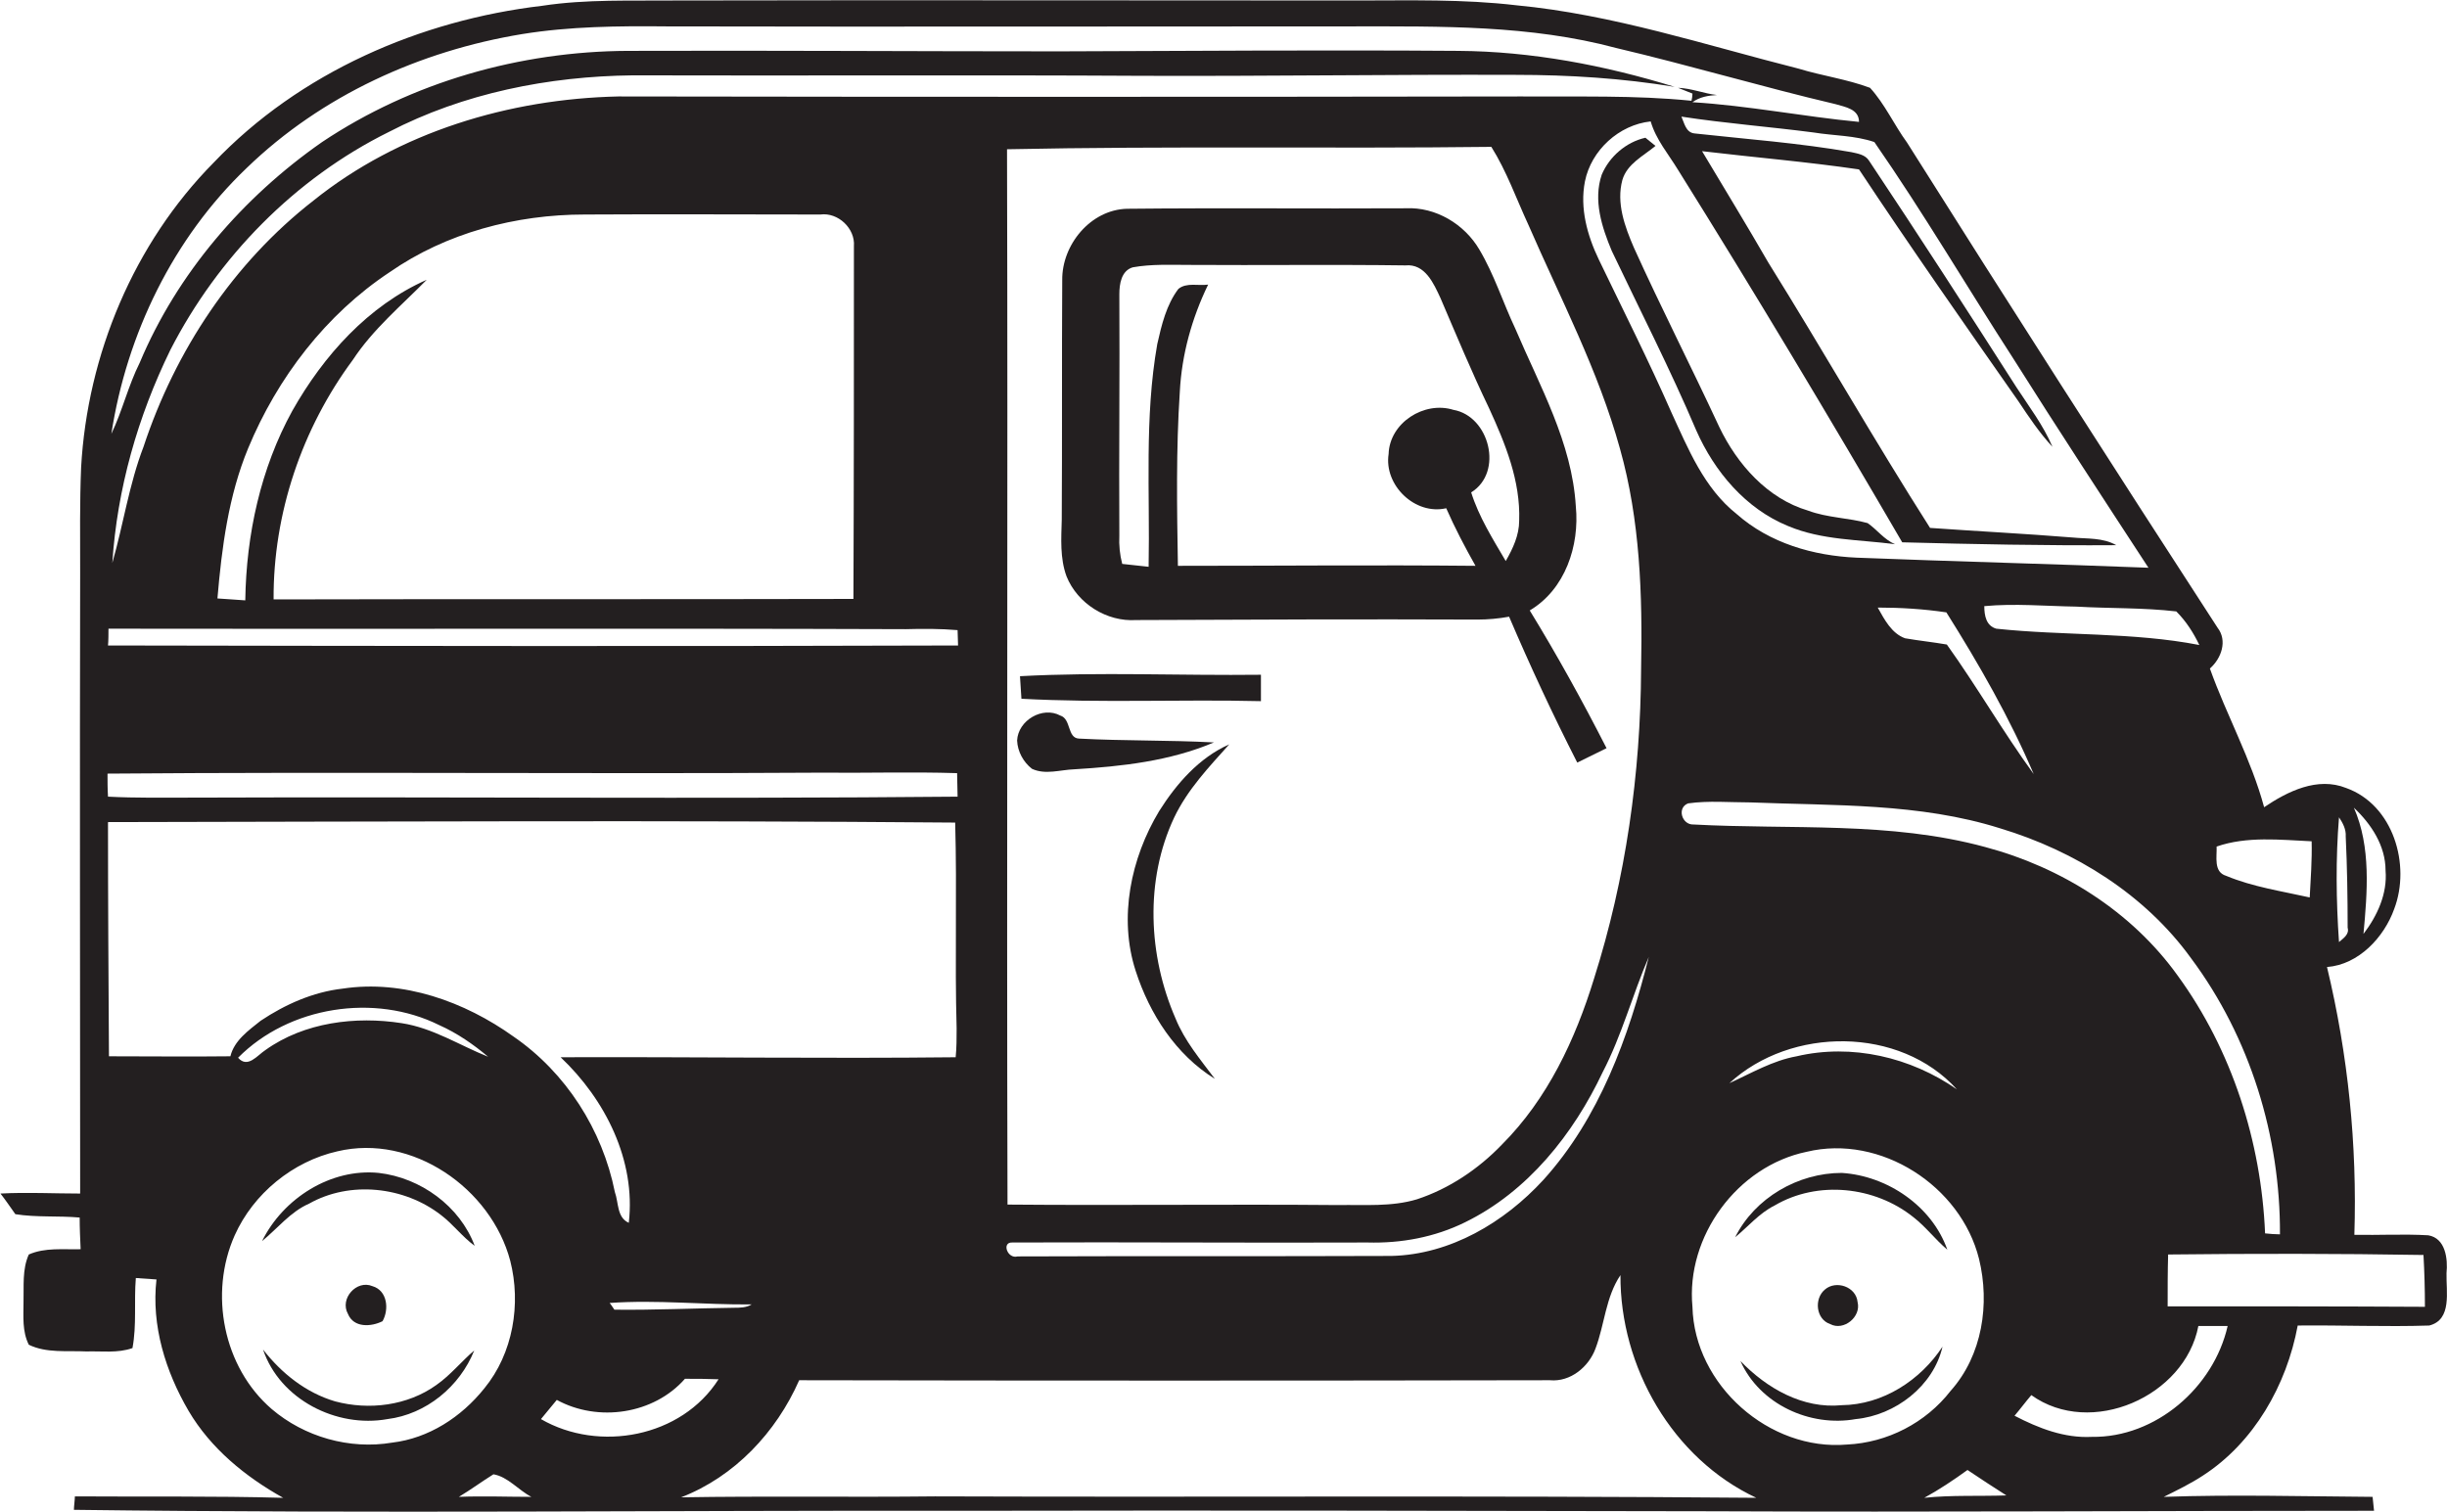<?xml version="1.0" encoding="utf-8"?>
<!-- Generator: Adobe Illustrator 19.2.0, SVG Export Plug-In . SVG Version: 6.00 Build 0)  -->
<svg version="1.1" id="Layer_1" xmlns="http://www.w3.org/2000/svg" xmlns:xlink="http://www.w3.org/1999/xlink" x="0px" y="0px"
	 viewBox="0 0 509.8 315" enable-background="new 0 0 509.8 315" xml:space="preserve">
<g>
	<path fill="#231F20" d="M509.7,265.3c0.3-3-0.2-7.3-3.8-7.9c-5.1-0.3-10.3,0-15.4-0.1c0.6-18.7-1.3-37.5-5.7-55.8
		c6.6-0.5,11.9-6.2,14-12.1c3.5-9.2-0.2-21.7-10-25.2c-6-2.4-12.2,0.7-17.1,4c-2.7-10-7.8-19.1-11.3-28.9c2.4-2.1,3.7-5.8,1.6-8.5
		c-21.8-33.6-43.4-67.3-64.7-101.1c-2.7-3.7-4.6-8-7.7-11.4c-4.8-1.8-10-2.5-14.9-4C355.3,9.4,336,3,315.9,1.1
		c-11-1.3-22.1-1-33.1-1c-47.3,0-94.7-0.1-142,0c-9.3,0.1-18.6-0.3-27.8,1.1c-25.5,3-50.6,13.9-68.5,32.7
		c-16.6,16.8-26.3,40-27.6,63.5c-0.3,7.3-0.2,14.7-0.2,22c-0.1,43.1,0,86.2,0,129.3c-5.5,0-11.1-0.3-16.6,0c1.1,1.4,2.1,2.9,3.1,4.3
		c4.4,0.7,8.9,0.3,13.4,0.7c0,2.2,0.1,4.4,0.2,6.6c-3.6,0.1-7.4-0.4-10.8,1.1c-1.4,3.1-1,6.6-1.1,9.9c0,3-0.3,6.1,1.1,8.9
		c3.7,1.8,8,1.2,12,1.4c3.2-0.1,6.5,0.4,9.6-0.7c0.9-4.8,0.3-9.7,0.7-14.6c1.4,0.1,2.9,0.2,4.3,0.3c-1.1,9.6,1.9,19.2,6.7,27.4
		c4.6,7.8,11.8,13.7,19.7,18.1c-14.5-0.4-29-0.2-43.4-0.3c0,0.7-0.2,2.1-0.2,2.8c62.2,0.8,124.5,0.1,186.7,0.2
		c51.3-0.1,102.6,0,153.9,0.1c46.2,0.2,92.4-0.1,138.6-0.1c-0.1-0.7-0.2-2.2-0.3-2.9c-14.5-0.1-29-0.5-43.5,0
		c2.8-1.4,5.5-2.7,8.1-4.4c10.7-6.9,17.5-18.9,19.8-31.3c9.2-0.1,18.3,0.3,27.4,0C510.9,275,509.6,269.1,509.7,265.3z M497,181.4
		c0.4,4.8-1.7,9.4-4.6,13.2c0.8-8.7,1.6-18.1-2-26.3C494,171.7,497,176.2,497,181.4z M487.3,170.3c0.8,1.2,1.5,2.5,1.4,4
		c0.3,6.3,0.4,12.7,0.4,19c0.4,1.4-0.9,2.2-1.8,3C486.7,187.7,486.6,178.9,487.3,170.3z M461.8,176.4c6.3-2.2,13.3-1.4,19.8-1.1
		c0.1,3.9-0.2,7.8-0.4,11.7c-5.8-1.3-11.9-2.2-17.4-4.5C461.1,181.7,461.9,178.5,461.8,176.4z M475,257.2c-0.8,0-2.3-0.1-3.1-0.2
		c-0.8-19.1-6.9-38.2-18.2-53.7c-9.6-13.4-24.3-22.6-40.1-26.8c-19.8-5.4-40.6-3.6-60.8-4.7c-2.4,0.1-3.5-3.5-1.1-4.4
		c4.3-0.6,8.6-0.2,13-0.2c17.4,0.7,35.2,0.1,52,5.4c15.6,4.7,30.2,13.8,39.8,27.1C468.8,216.2,475.1,236.8,475,257.2z M407.7,227
		c-9.6-6.7-21.9-9.6-33.4-6.9c-5,0.9-9.4,3.5-14,5.6C373.1,213.9,395.8,213.8,407.7,227z M391.2,126.6c4.8,0,9.6,0.3,14.3,1
		c6.8,10.8,13.2,22,18.2,33.7c-6.4-8.8-11.8-18.2-18.1-27c-2.9-0.5-5.8-0.8-8.7-1.3C394.1,132,392.6,129.1,391.2,126.6z
		 M458.2,134.4c-13.9-2.7-28.2-1.9-42.3-3.4c-2.1-0.6-2.5-2.7-2.5-4.7c6.4-0.6,12.8,0,19.2,0.1c6.9,0.4,13.9,0.2,20.8,1
		C455.5,129.5,457,131.9,458.2,134.4z M390.5,29.6c10.2,14.7,19.3,30.2,29,45.2c9.2,14.6,18.7,29.1,28.1,43.5
		c-20.3-0.8-40.5-1.3-60.8-2.1c-9-0.4-18.1-3-25-9.1c-6.8-5.4-10.1-13.6-13.6-21.2c-4.7-10.7-10-21.2-15.1-31.8
		c-2.4-5-4-10.7-2.9-16.3c1.3-6.5,7.1-11.8,13.7-12.5c1.1,3.8,3.7,6.8,5.7,10.1c16,25.6,31.5,51.5,46.7,77.6
		c14.9,0.4,29.8,0.7,44.6,0.6c-2.8-1.6-6-1.3-9.1-1.6c-9.9-0.8-19.8-1.3-29.7-2c-11.6-18.2-22.3-37-33.7-55.3
		c-4.5-7.8-9.2-15.5-13.8-23.2c10.9,1.3,21.8,2.2,32.7,3.8c10.8,16.3,22,32.3,33.2,48.3c2.2,3.3,4.4,6.6,7.1,9.5
		c-1.9-4.5-4.9-8.4-7.5-12.4c-10.1-15.8-20.3-31.6-30.7-47.2c-0.8-1.3-2.4-1.5-3.7-1.8c-10.8-1.9-21.8-2.7-32.7-3.9
		c-1.8-0.2-2.1-2.2-2.7-3.5c9.1,1.4,18.3,2.1,27.5,3.3C382.1,28.3,386.4,28.2,390.5,29.6z M209.8,31.1c33.6-0.7,67.3-0.1,100.9-0.5
		c3.2,5.1,5.2,10.8,7.7,16.2c6.7,15.4,14.6,30.4,19.1,46.7c4.2,14.9,4.7,30.5,4.4,45.9c-0.1,21.8-3.2,43.7-9.8,64.5
		c-3.9,12.7-9.7,25.1-19.2,34.6c-4.9,5.1-11,9.2-17.7,11.4c-5.3,1.6-10.9,1.1-16.4,1.2c-23-0.2-45.9,0.1-68.9-0.1
		C209.7,177.6,210,104.4,209.8,31.1z M210.9,258.9c24.7-0.1,49.3,0.1,74,0c7,0.2,14-1.1,20.3-4.2c13.1-6.4,22.6-18.4,28.7-31.3
		c4-7.7,6.2-16.1,9.6-24c-4.2,16.7-10.3,33.6-22,46.5c-8.1,8.8-19.3,15.5-31.6,15.8c-26,0.1-51.9,0-77.9,0.1
		C209.9,262.4,208.6,258.8,210.9,258.9z M51.4,35C67,19.9,87.5,10.6,108.8,7.1c9.9-1.6,20-1.7,30-1.6c47.6,0.1,95.3,0,143,0
		c18.4,0,37-0.3,54.9,4.5c15.3,3.6,30.4,8.1,45.7,11.7c2,0.6,4.9,1,4.9,3.7c-11.6-1.1-23.1-3.4-34.7-4.1c1.5-1.1,3.3-1.4,5.1-1.5
		c-2.7-0.3-5.3-1.4-8.1-1.5c0.7,0.3,2.2,0.9,3,1.2c0,0.4-0.1,1.2-0.2,1.5c-11.8-1.2-23.7-0.8-35.6-0.9c-62.7,0.1-125.3,0.1-188,0
		c-22.7,0.5-45.7,7.4-63.5,21.7c-16.7,13-28.8,31.3-35.4,51.3c-3,7.8-4.2,16.2-6.5,24.2c1-15.4,5.3-30.5,12.1-44.4
		C45.4,53.6,61.4,37.2,81,27.5c15.6-8.1,33.3-11.6,50.8-11.8c35.3,0.1,70.7-0.1,106,0.1c26,0.1,52-0.3,78-0.2
		c11.1,0,22.2,0.7,33.1,2.5c-14.6-4.5-29.8-7.4-45.1-7.5c-27.6-0.2-55.3,0-83,0.1c-30,0-60-0.2-90-0.1c-22.5,0.1-45,6.5-63.7,19
		c-16.5,11.5-30.2,27.4-38,46c-2.4,4.8-3.6,10-5.9,14.8C26.4,69.6,36.1,49.6,51.4,35z M60.9,85.6c-6.6,12-9.6,25.8-9.8,39.5
		c-1.9-0.1-3.8-0.3-5.8-0.4c0.9-10.6,2.3-21.4,6.4-31.3c6.1-14.7,16.2-27.9,29.5-36.7c11.8-8.2,26.3-12,40.6-12
		c16.4-0.1,32.8,0,49.1,0c3.7-0.5,7.3,2.9,7,6.6c0,24.5,0,49-0.1,73.5c-40.3,0.1-80.6,0-120.8,0.1C56.9,107,62.9,89.3,73.5,75
		c4.2-6.4,10.1-11.3,15.4-16.7C76.7,63.7,67.4,74.1,60.9,85.6z M22.6,131c55.4,0.1,110.8-0.1,166.1,0.1c3.6-0.1,7.2-0.1,10.8,0.2
		c0,0.8,0.1,2.4,0.1,3.2c-59,0.2-118,0.1-177.1,0C22.6,133.6,22.6,131.9,22.6,131z M22.4,161.2c49.5-0.4,99,0.1,148.5-0.2
		c9.5,0.1,19-0.2,28.5,0.1c0,1.6,0.1,3.3,0.1,4.9c-53.2,0.5-106.4,0-159.5,0.2c-5.8,0-11.7,0.1-17.5-0.2
		C22.4,164.4,22.4,162.8,22.4,161.2z M22.7,220.1c-0.1-16.3-0.2-32.5-0.2-48.8c58.8-0.1,117.7-0.4,176.5,0.1
		c0.4,14.3-0.1,28.6,0.3,42.9c0,2,0,4-0.2,6c-27.4,0.3-54.9-0.1-82.3,0c9.3,8.8,15.7,21.5,14.2,34.5c-2.5-1.1-2.1-4.2-2.9-6.4
		c-2.6-13-10.2-24.9-21.1-32.4c-10.2-7.3-23-11.9-35.6-10c-6.2,0.7-12,3.3-17.1,6.7c-2.5,2-5.5,4.1-6.3,7.4
		C39.5,220.2,31.1,220.1,22.7,220.1z M156.6,271.8c-1.1,0.7-2.5,0.7-3.7,0.7c-8.3,0.1-16.6,0.5-24.9,0.4c-0.3-0.4-0.7-1.1-1-1.4
		C136.9,270.8,146.7,271.9,156.6,271.8z M101.7,220.2c-6-2.4-11.5-6-18-7c-9.6-1.5-20.3-0.2-28.4,5.6c-1.7,1.1-3.7,3.9-5.7,1.6
		c10.6-10.7,28.4-13.5,41.9-6.8C95.3,215.3,98.6,217.6,101.7,220.2z M81.7,300.6c-8.9,1.5-18.3-1.2-25.1-7
		c-10.1-8.7-13.1-24.1-7.7-36.2c3.9-8.7,12.1-15.4,21.4-17.5c15.6-3.7,32,7.7,36,22.8c2.3,9,0.6,19.3-5.4,26.6
		C96.1,295.3,89.3,299.7,81.7,300.6z M95.6,311.9c2.5-1.5,4.8-3.2,7.2-4.7c3,0.5,5.2,3.3,7.9,4.7
		C105.7,311.9,100.7,311.7,95.6,311.9z M112.7,295.7c1.1-1.3,2.2-2.7,3.3-4c8.6,4.7,20.2,3,26.7-4.4c2.3,0,4.6,0,7,0.1
		C142,299.5,124.8,302.7,112.7,295.7z M194.8,311.8c-17.6,0.2-35.3-0.1-52.9,0.2c11.1-4.3,19.8-13.5,24.6-24.4
		c52.1,0.1,104.3,0.1,156.4,0c4.3,0.4,8.1-2.8,9.5-6.6c1.9-5,2.1-10.7,5.2-15.3c-0.1,19.1,10.8,38.2,28.3,46.4
		C308.8,311.6,251.8,312,194.8,311.8z M384.8,301c-16.2,1.4-31.8-12.4-32.2-28.7c-1.4-14.6,9.3-29.3,23.8-32.3
		c15.4-3.7,32.1,7.1,35.9,22.3c2.3,9.4,0.7,20.1-5.9,27.5C401.2,296.5,393.2,300.6,384.8,301z M400.9,312.1c3.1-1.7,6.1-3.7,9-5.8
		c2.7,1.8,5.4,3.6,8.1,5.3C412.3,311.8,406.6,311.5,400.9,312.1z M435.8,299.4c-5.7,0.3-11.1-1.8-16.1-4.4c1.2-1.4,2.3-2.9,3.5-4.3
		c12.4,8.9,32,0.3,34.8-14.4c2,0,4,0,6.1,0C461.2,289.1,449.1,299.6,435.8,299.4z M451.6,272.2c0-3.6,0-7.2,0.1-10.8
		c17.7-0.2,35.4-0.2,53.2,0.1c0.2,3.6,0.3,7.2,0.3,10.8C487.3,272.2,469.4,272.2,451.6,272.2z"/>
	<path fill="#231F20" d="M376.7,106.4c-8.5-2.5-14.8-9.7-18.5-17.4c-5.8-12.5-12.1-24.8-17.8-37.4c-1.9-4.4-3.7-9.3-2.4-14.1
		c1-3.4,4.4-5,6.9-7.1c-0.5-0.4-1.6-1.3-2.1-1.7c-4,0.9-7.5,3.9-9.1,7.7c-1.8,5.3,0,10.9,2.1,15.9c5.9,12.4,12.2,24.7,17.6,37.4
		c3.8,8.6,10.3,16.3,19.1,19.9c7.1,3,14.8,2.8,22.3,3.8c-2.3-1-3.7-3-5.7-4.4C385.2,107.9,380.7,107.9,376.7,106.4z"/>
	<path fill="#231F20" d="M222.2,120.1c2.3,5.7,8.4,9.5,14.5,9.1c23.7-0.1,47.4-0.2,71.1-0.1c2.2,0,4.4-0.2,6.6-0.6
		c4.4,10.3,9.1,20.4,14.2,30.4c2-1,4.1-2,6.1-3c-5-9.8-10.3-19.4-16-28.7c7.4-4.4,10.4-13.5,9.6-21.7c-0.8-13.3-7.5-25-12.6-37
		c-2.6-5.5-4.4-11.3-7.5-16.5c-3.1-5.3-9.1-8.9-15.3-8.6c-19.4,0.1-38.8-0.1-58.1,0.1c-7.6,0.2-13.6,7.5-13.5,14.9
		c-0.1,16.6,0,33.3-0.1,49.9C221.1,112.2,220.8,116.3,222.2,120.1z M233.2,61.3c0-2.1,0.4-4.9,2.8-5.6c3.9-0.7,7.9-0.5,11.8-0.5
		c15,0.1,30-0.1,45,0.1c4.1-0.4,5.9,3.8,7.3,6.8c3.3,7.7,6.5,15.4,10.1,22.9c3.4,7.4,6.6,15.2,6.3,23.5c0,3-1.3,5.8-2.8,8.4
		c-2.7-4.6-5.6-9.2-7.2-14.3c6.8-4.2,3.8-15.9-3.7-17.2c-6.1-1.9-13.3,2.7-13.5,9.2c-1,6.5,5.5,12.8,12,11.3c1.8,4.1,3.9,8.1,6.1,12
		c-20.7-0.2-41.3,0-62,0c-0.2-12.1-0.4-24.2,0.4-36.3c0.4-7.7,2.5-15.3,5.9-22.3c-2,0.3-4.5-0.5-6.2,0.9c-2.5,3.3-3.5,7.5-4.4,11.5
		c-2.7,15.3-1.5,31-1.8,46.4c-1.8-0.2-3.6-0.4-5.5-0.6c-0.5-1.9-0.7-3.9-0.6-5.9C233.1,94.6,233.3,77.9,233.2,61.3z"/>
	<path fill="#231F20" d="M262.7,146.1c0-1.9,0-3.7,0-5.5c-16.7,0.2-33.5-0.6-50.2,0.3c0.1,1.5,0.2,3.1,0.3,4.7
		C229.4,146.5,246.1,145.7,262.7,146.1z"/>
	<path fill="#231F20" d="M215,160.2c2.8,1.3,5.9,0.2,8.8,0.1c9.9-0.6,19.9-1.7,29.1-5.6c-9.4-0.5-18.7-0.3-28.1-0.8
		c-2.5-0.1-1.6-4.1-3.9-4.8c-3.7-2-8.8,1-9,5.2C212,156.6,213.2,158.8,215,160.2z"/>
	<path fill="#231F20" d="M256.1,155.1c-6.3,2.8-11,8.2-14.6,13.9c-5.9,9.8-8.5,22.2-4.9,33.3c2.9,9,8.4,17.5,16.5,22.5
		c-3-4-6.3-7.9-8.2-12.6c-5.7-13.1-6.4-28.8-0.3-41.8C247.4,164.5,251.9,159.8,256.1,155.1z"/>
	<path fill="#231F20" d="M91.9,253.2c2.5,1.9,4.4,4.5,7,6.4c-3.1-8.3-11.3-14.2-20-15.2c-10-1-19.9,5.3-24.3,14.2
		c3.2-2.6,5.9-6.1,9.8-7.8C72.9,246,84.2,247.2,91.9,253.2z"/>
	<path fill="#231F20" d="M398.6,253.6c2.6,2,4.6,4.7,7.1,6.8c-3.2-9.1-12.5-15.4-22-16c-9.1,0-18.1,5.2-22.2,13.4
		c2.7-2.2,5-5,8.2-6.6C378.7,245.9,390.6,247.2,398.6,253.6z"/>
	<path fill="#231F20" d="M72.5,273.8c1.2,2.9,4.8,2.7,7.2,1.5c1.4-2.5,1-6.4-2.1-7.3C74.3,266.6,70.7,270.6,72.5,273.8z"/>
	<path fill="#231F20" d="M380.2,268.7c-2.3,1.9-1.9,6.2,1.1,7.2c2.8,1.5,6.5-1.5,5.7-4.6C386.7,268.1,382.5,266.7,380.2,268.7z"/>
	<path fill="#231F20" d="M383.7,292.8c-8.1,0.8-15.6-3.5-21.1-9.2c4,9,14.5,13.8,24,12.1c8.3-0.8,16.2-6.9,18.1-15.1
		C400.1,287.6,392.3,292.7,383.7,292.8z"/>
	<path fill="#231F20" d="M90.9,288.6c-6,4.3-14,5.3-21.1,3.4c-6.1-1.8-11.2-5.9-15-10.8c3.5,10.4,15.3,16.4,25.9,14.5
		c8.1-1,15.1-6.8,18.1-14.3C96.1,283.7,93.9,286.5,90.9,288.6z"/>
</g>
</svg>
